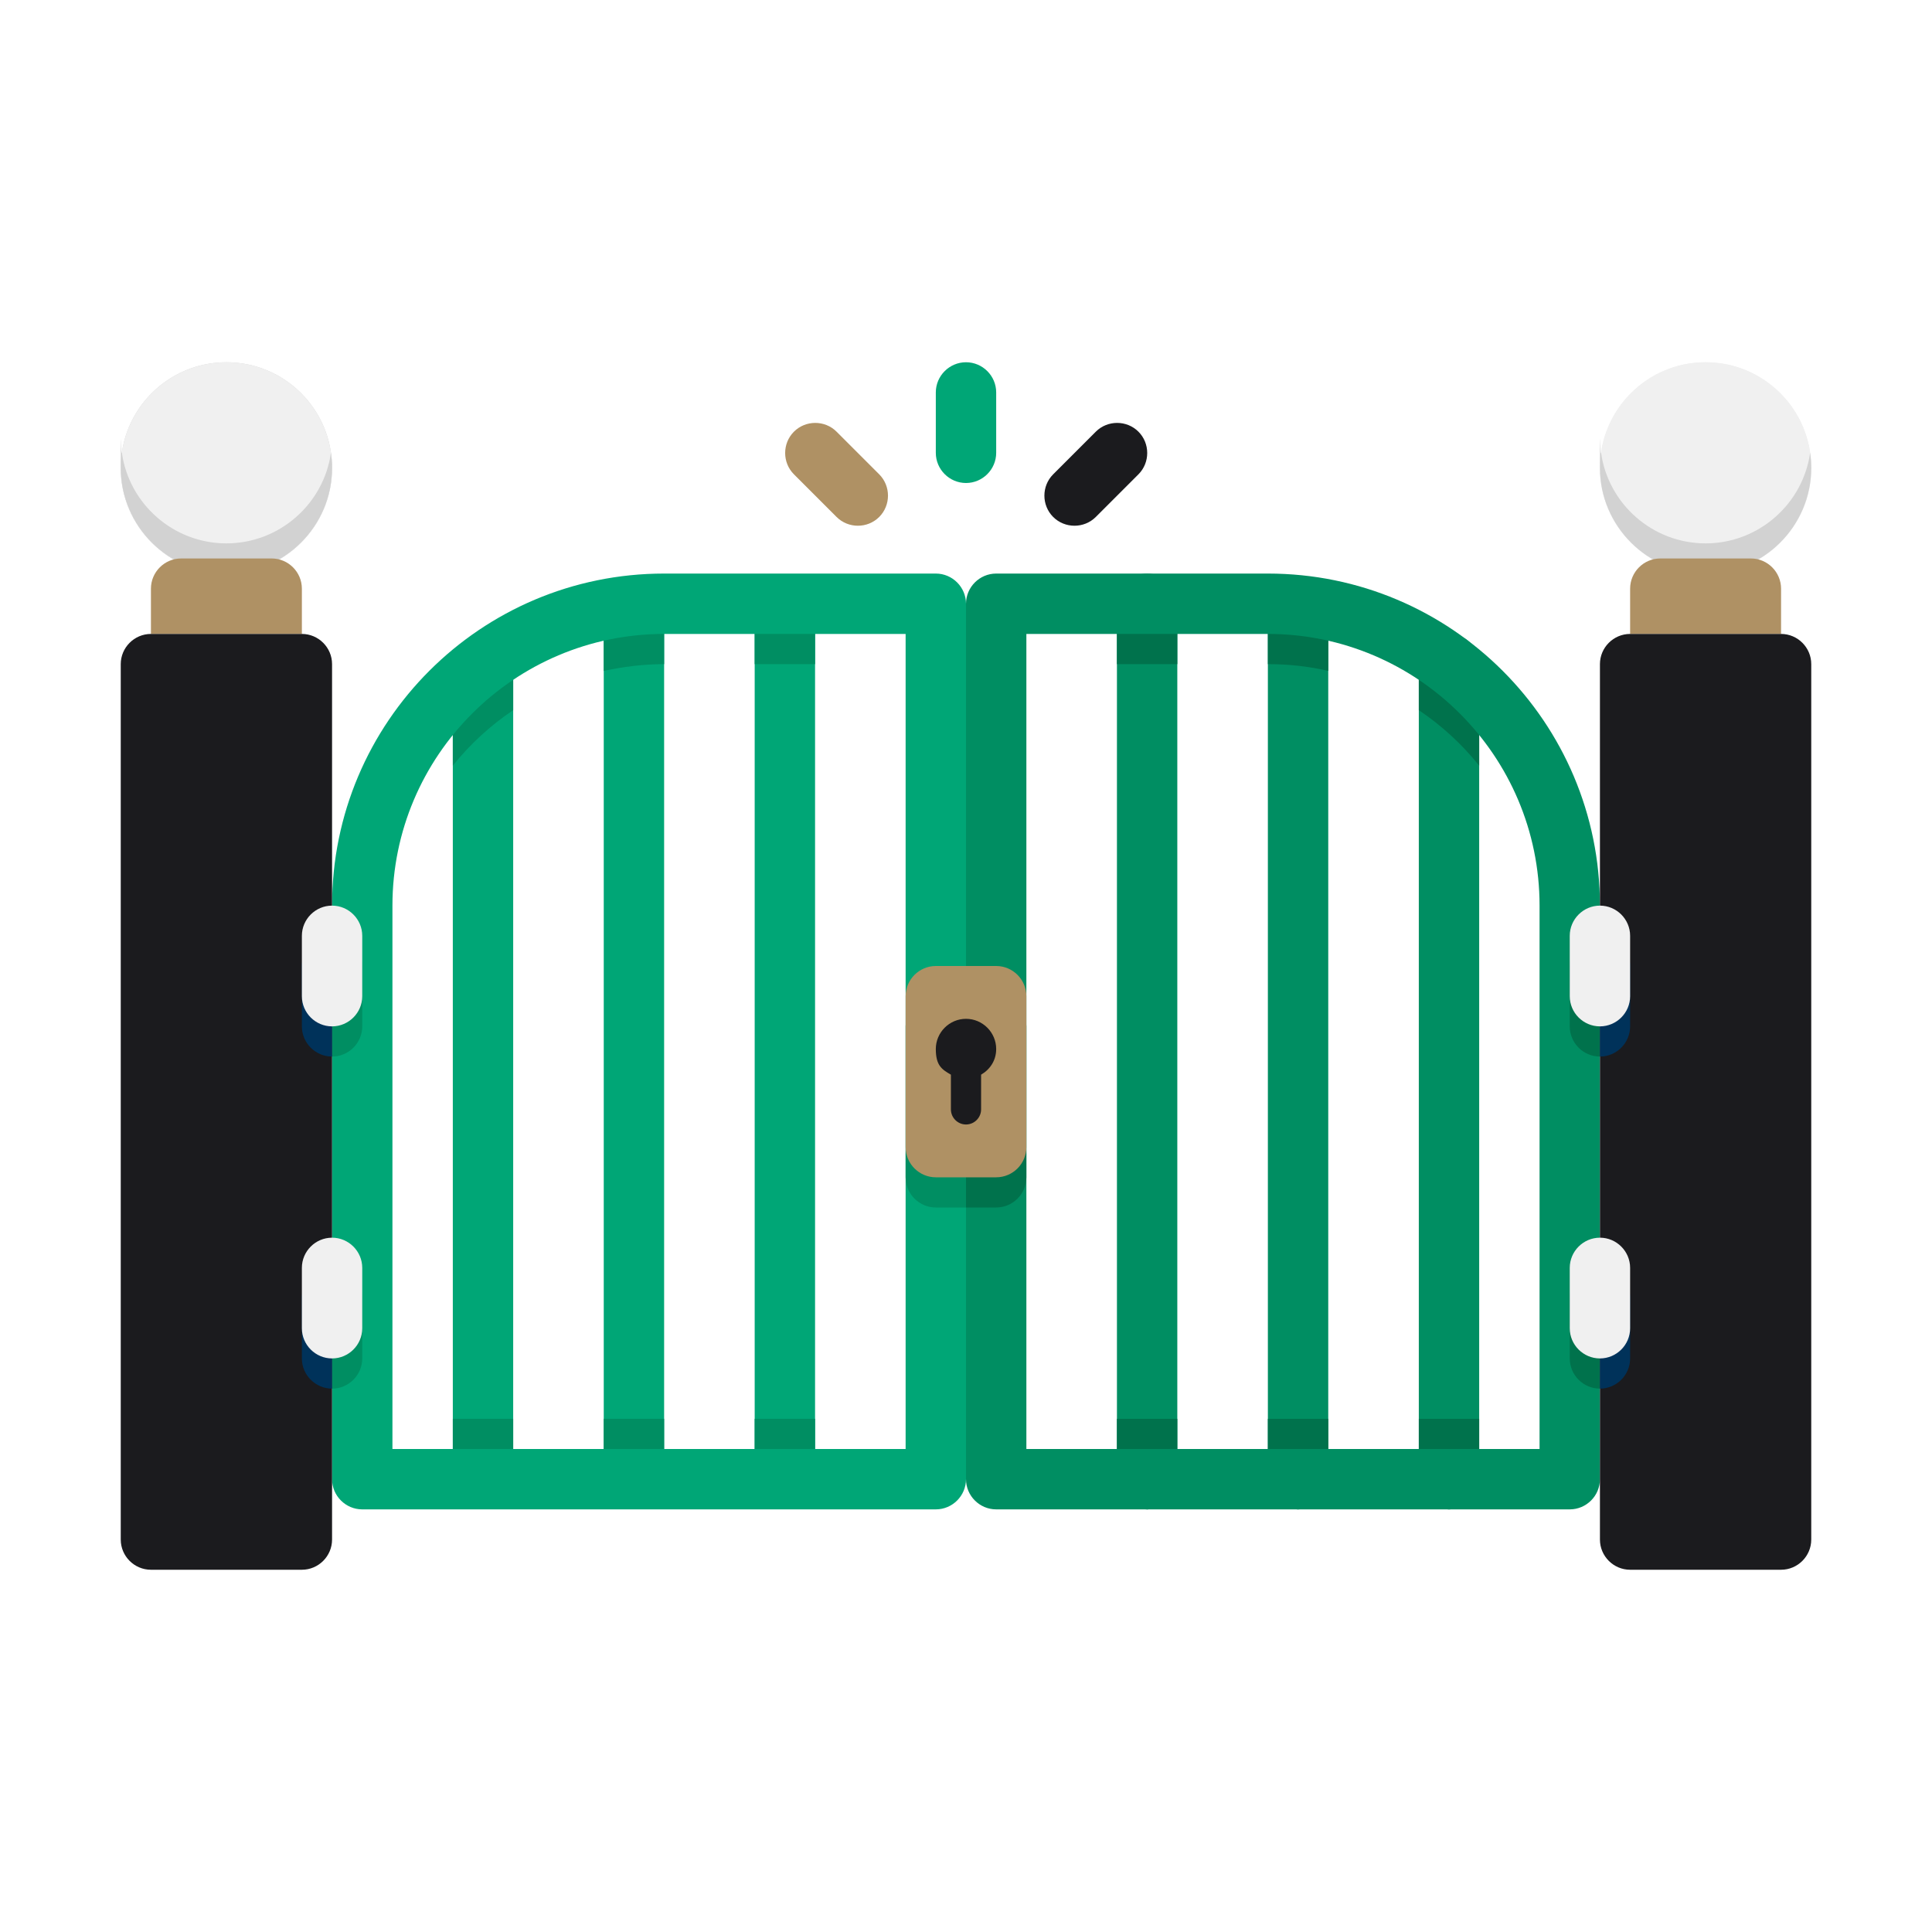 <?xml version="1.0" encoding="UTF-8"?>
<svg xmlns="http://www.w3.org/2000/svg" version="1.1" viewBox="0 0 512 512">
  <defs>
    <style>
      .cls-1 {
        fill: #d2d2d2;
      }

      .cls-2 {
        fill: #008e62;
      }

      .cls-3 {
        fill: #00a676;
      }

      .cls-4 {
        fill: #00724c;
      }

      .cls-5 {
        fill: #af9164;
      }

      .cls-6 {
        fill: #f0f0f0;
      }

      .cls-7 {
        fill: #00325a;
      }

      .cls-8 {
        fill: #1b1b1e;
      }
    </style>
  </defs>
  <!-- Generator: Adobe Illustrator 28.7.0, SVG Export Plug-In . SVG Version: 1.2.0 Build 136)  -->
  <g>
    <g id="Calque_1">
      <g id="Icons">
        <g>
          <g>
            <path class="cls-2" d="M312,160v232c0,4.4-3.6,8-8,8s-8-3.6-8-8v-232c0-4.4,3.6-8,8-8s8,3.6,8,8Z"/>
            <path class="cls-2" d="M352,168v224c0,4.4-3.6,8-8,8s-8-3.6-8-8v-224c0-4.4,3.6-8,8-8s8,3.6,8,8Z"/>
            <path class="cls-2" d="M392,176v216c0,4.4-3.6,8-8,8s-8-3.6-8-8v-216c0-4.4,3.6-8,8-8s8,3.6,8,8Z"/>
            <path class="cls-4" d="M296,164v12h16v-12c0-4.4-3.6-8-8-8s-8,3.6-8,8ZM336,168v8c5.5,0,10.9.6,16,1.8v-9.8c0-4.4-3.6-8-8-8s-8,3.6-8,8ZM376,180v8.2c6.1,4.1,11.4,9,16,14.7v-22.9c0-4.4-3.6-8-8-8s-8,3.6-8,8Z"/>
          </g>
          <path class="cls-4" d="M296,376h16v16c0,4.4-3.6,8-8,8s-8-3.6-8-8v-16Z"/>
          <path class="cls-4" d="M336,376h16v16c0,4.4-3.6,8-8,8s-8-3.6-8-8v-16Z"/>
          <path class="cls-4" d="M392,376v16c0,4.4-3.6,8-8,8s-8-3.6-8-8v-16h16Z"/>
          <g>
            <path class="cls-3" d="M176,168v216c0,4.4-3.6,8-8,8s-8-3.6-8-8v-216c0-4.4,3.6-8,8-8s8,3.6,8,8Z"/>
            <path class="cls-3" d="M136,180v204c0,4.4-3.6,8-8,8s-8-3.6-8-8v-204c0-4.4,3.6-8,8-8s8,3.6,8,8Z"/>
            <path class="cls-3" d="M216,164v220c0,4.4-3.6,8-8,8s-8-3.6-8-8v-220c0-4.4,3.6-8,8-8s8,3.6,8,8Z"/>
            <path class="cls-2" d="M208,156c-4.4,0-8,3.6-8,8v12h16v-12c0-4.4-3.6-8-8-8ZM168,160c-4.4,0-8,3.6-8,8v9.8c5.1-1.1,10.5-1.8,16-1.8v-8c0-4.4-3.6-8-8-8ZM128,172c-4.4,0-8,3.6-8,8v22.9c4.6-5.7,9.9-10.6,16-14.7v-8.2c0-4.4-3.6-8-8-8Z"/>
          </g>
          <path class="cls-2" d="M120,376h16v8c0,4.4-3.6,8-8,8s-8-3.6-8-8v-8Z"/>
          <path class="cls-2" d="M160,376h16v8c0,4.4-3.6,8-8,8s-8-3.6-8-8v-8Z"/>
          <path class="cls-2" d="M216,376v8c0,4.4-3.6,8-8,8s-8-3.6-8-8v-8h16Z"/>
          <circle class="cls-1" cx="60" cy="124" r="28"/>
          <circle class="cls-6" cx="60" cy="124" r="28"/>
          <path class="cls-1" d="M88,124c0,15.4-12.6,28-28,28s-28-12.6-28-28,0-2.7.3-4c1.9,13.5,13.6,24,27.7,24s25.8-10.5,27.7-24c.2,1.3.3,2.6.3,4Z"/>
          <path class="cls-5" d="M72,148h-24c-4.4,0-8,3.6-8,8v12h40v-12c0-4.4-3.6-8-8-8Z"/>
          <circle class="cls-6" cx="452" cy="124" r="28"/>
          <circle class="cls-6" cx="452" cy="124" r="28"/>
          <path class="cls-1" d="M480,124c0,15.4-12.6,28-28,28s-28-12.6-28-28,0-2.7.3-4c1.9,13.5,13.6,24,27.7,24s25.8-10.5,27.7-24c.2,1.3.3,2.6.3,4Z"/>
          <path class="cls-5" d="M464,148h-24c-4.4,0-8,3.6-8,8v12h40v-12c0-4.4-3.6-8-8-8Z"/>
          <path class="cls-3" d="M248,152h-72c-48.6,0-88,39.4-88,88v152c0,4.4,3.6,8,8,8h152c4.4,0,8-3.6,8-8v-232c0-4.4-3.6-8-8-8ZM240,384H104v-144c0-39.7,32.3-72,72-72h64v216Z"/>
          <path class="cls-2" d="M256,264v56h-8c-4.4,0-8-3.6-8-8v-40c0-4.4,3.6-8,8-8h8Z"/>
          <path class="cls-2" d="M336,152h-72c-4.4,0-8,3.6-8,8v232c0,4.4,3.6,8,8,8h152c4.4,0,8-3.6,8-8v-152c0-48.6-39.4-88-88-88ZM408,384h-136v-216h64c39.7,0,72,32.3,72,72v144Z"/>
          <path class="cls-4" d="M272,272v40c0,4.4-3.6,8-8,8h-8v-56h8c4.4,0,8,3.6,8,8Z"/>
          <path class="cls-5" d="M264,312h-16c-4.4,0-8-3.6-8-8v-40c0-4.4,3.6-8,8-8h16c4.4,0,8,3.6,8,8v40c0,4.4-3.6,8-8,8Z"/>
          <path class="cls-8" d="M264,278c0-4.4-3.6-8-8-8s-8,3.6-8,8,1.6,5.4,4,6.8v9.2c0,2.2,1.8,4,4,4s4-1.8,4-4v-9.2c2.4-1.4,4-3.8,4-6.8Z"/>
          <path class="cls-8" d="M88,176v232c0,4.4-3.6,8-8,8h-40c-4.4,0-8-3.6-8-8v-232c0-4.4,3.6-8,8-8h40c4.4,0,8,3.6,8,8Z"/>
          <g>
            <path class="cls-2" d="M96,256v16c0,4.4-3.6,8-8,8v-32c4.4,0,8,3.6,8,8Z"/>
            <path class="cls-7" d="M88,248v32c-4.4,0-8-3.6-8-8v-16c0-4.4,3.6-8,8-8Z"/>
            <path class="cls-2" d="M96,344v16c0,4.4-3.6,8-8,8v-32c4.4,0,8,3.6,8,8Z"/>
            <path class="cls-7" d="M88,336v32c-4.4,0-8-3.6-8-8v-16c0-4.4,3.6-8,8-8Z"/>
          </g>
          <path class="cls-8" d="M472,416h-40c-4.4,0-8-3.6-8-8v-232c0-4.4,3.6-8,8-8h40c4.4,0,8,3.6,8,8v232c0,4.4-3.6,8-8,8Z"/>
          <g>
            <path class="cls-4" d="M416,256v16c0,4.4,3.6,8,8,8v-32c-4.4,0-8,3.6-8,8Z"/>
            <path class="cls-7" d="M424,248v32c4.4,0,8-3.6,8-8v-16c0-4.4-3.6-8-8-8Z"/>
            <path class="cls-4" d="M416,344v16c0,4.4,3.6,8,8,8v-32c-4.4,0-8,3.6-8,8Z"/>
            <path class="cls-7" d="M424,336v32c4.4,0,8-3.6,8-8v-16c0-4.4-3.6-8-8-8Z"/>
          </g>
          <g>
            <path class="cls-6" d="M88,272c-4.4,0-8-3.6-8-8v-16c0-4.4,3.6-8,8-8s8,3.6,8,8v16c0,4.4-3.6,8-8,8Z"/>
            <path class="cls-6" d="M88,360c-4.4,0-8-3.6-8-8v-16c0-4.4,3.6-8,8-8s8,3.6,8,8v16c0,4.4-3.6,8-8,8Z"/>
          </g>
          <g>
            <path class="cls-6" d="M424,272c-4.4,0-8-3.6-8-8v-16c0-4.4,3.6-8,8-8s8,3.6,8,8v16c0,4.4-3.6,8-8,8Z"/>
            <path class="cls-6" d="M424,360c-4.4,0-8-3.6-8-8v-16c0-4.4,3.6-8,8-8s8,3.6,8,8v16c0,4.4-3.6,8-8,8Z"/>
          </g>
          <g>
            <path class="cls-3" d="M264,104v16c0,4.4-3.6,8-8,8s-8-3.6-8-8v-16c0-4.4,3.6-8,8-8s8,3.6,8,8Z"/>
            <path class="cls-8" d="M301.7,125.7l-11.3,11.3c-3.1,3.1-8.2,3.1-11.3,0-3.1-3.1-3.1-8.2,0-11.3l11.3-11.3c3.1-3.1,8.2-3.1,11.3,0,3.1,3.1,3.1,8.2,0,11.3Z"/>
            <path class="cls-5" d="M233,137c-3.1,3.1-8.2,3.1-11.3,0l-11.3-11.3c-3.1-3.1-3.1-8.2,0-11.3s8.2-3.1,11.3,0l11.3,11.3c3.1,3.1,3.1,8.2,0,11.3Z"/>
          </g>
        </g>
      </g>
    </g>
  </g>
</svg>